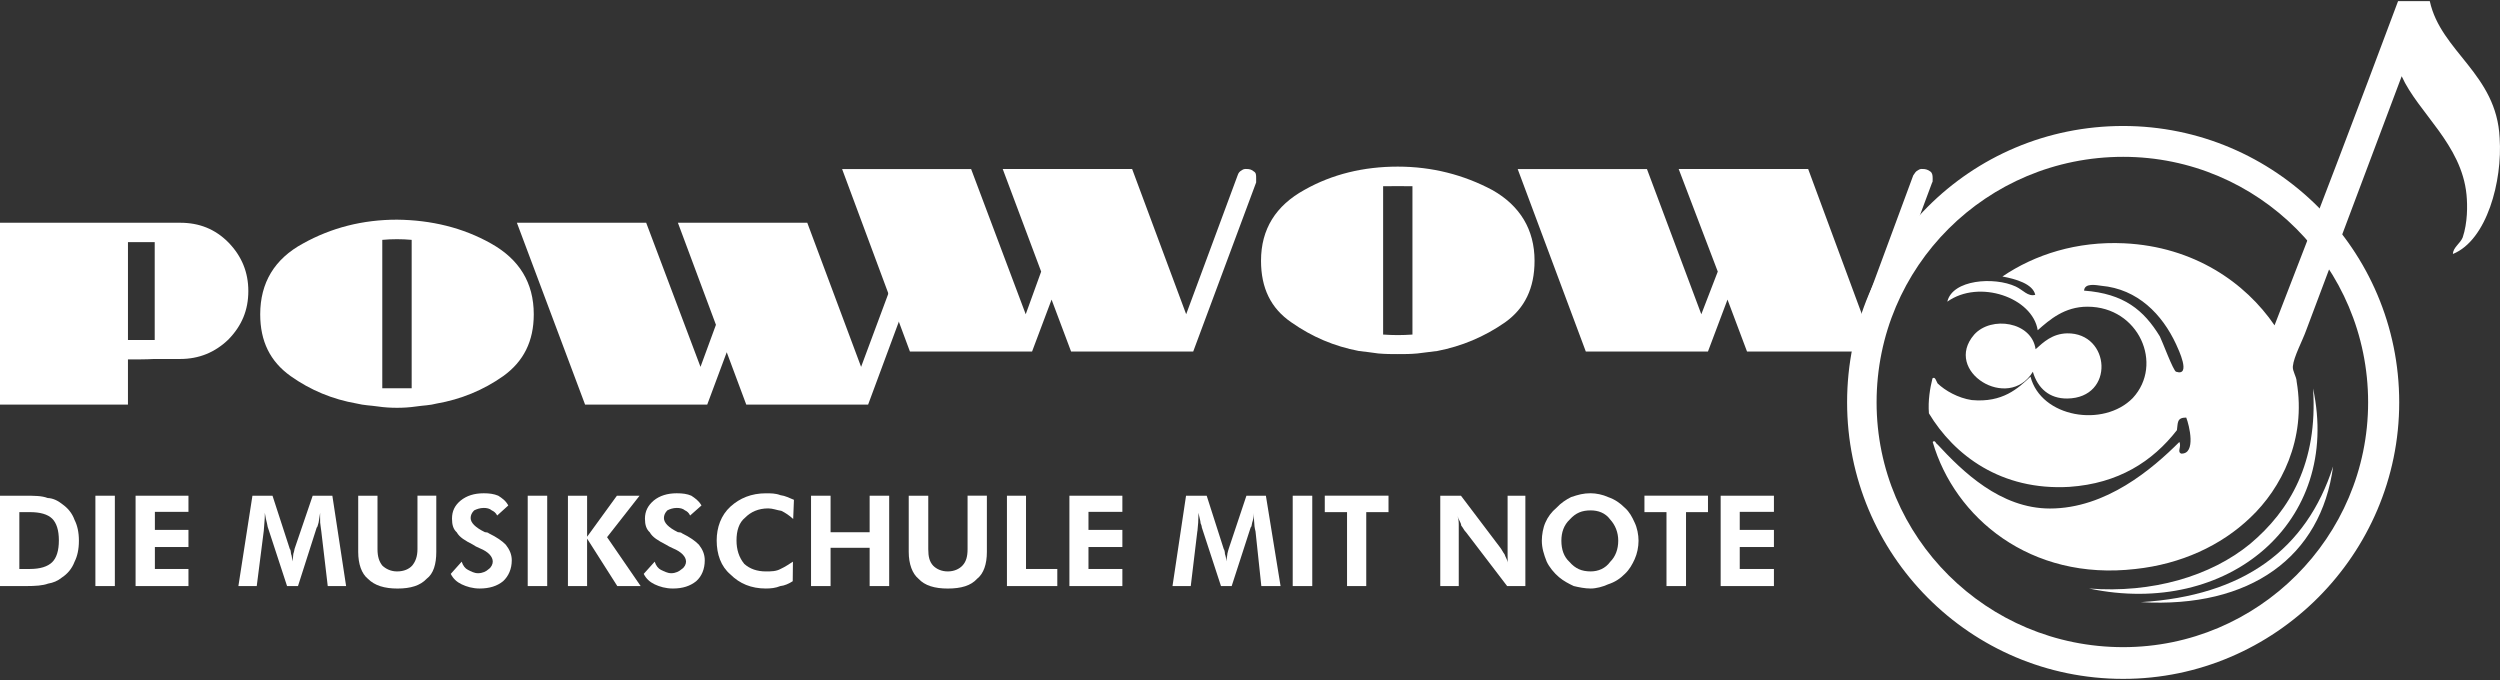 <?xml version="1.0" encoding="utf-8"?>
<!-- Generator: Adobe Illustrator 16.0.0, SVG Export Plug-In . SVG Version: 6.00 Build 0)  -->
<!DOCTYPE svg PUBLIC "-//W3C//DTD SVG 1.1//EN" "http://www.w3.org/Graphics/SVG/1.1/DTD/svg11.dtd">
<svg version="1.1" id="Ebene_1" xmlns="http://www.w3.org/2000/svg" xmlns:xlink="http://www.w3.org/1999/xlink" x="0px" y="0px"
	 width="250px" height="68px" viewBox="0 0 250 68" enable-background="new 0 0 250 68" xml:space="preserve">
<rect x="0" y="0" width="250" height="68" fill="#333333" stroke="none"/>
<g>
	<g>
		<path fill="#FFFFFF" d="M119.32,35.156h-12.21l-1.952-5.196l-1.952,5.196H90.994L84.21,16.904h12.901l5.461,14.522l1.544-4.266
			L100.272,16.9h12.941l5.404,14.524l5.142-13.879c0.083-0.263,0.2-0.401,0.423-0.522c0.148-0.123,0.348-0.137,0.509-0.123
			c0.244,0,0.488,0.063,0.688,0.244c0.236,0.125,0.236,0.367,0.236,0.666c0,0.065,0,0.066,0,0.076c0,0.074,0,0.113,0,0.113
			c0,0.072,0,0.122,0,0.122c0,0.046,0,0.118,0,0.122L119.32,35.156z"/>
		<path fill="#FFFFFF" d="M150.494,32.244c-2.092,1.455-4.34,2.383-6.752,2.852c-0.604,0.066-1.281,0.164-2.01,0.25
			c-0.701,0.064-1.25,0.064-1.955,0.064c-0.574,0-1.225,0-1.952-0.064c-0.677-0.086-1.3-0.184-1.955-0.25
			c-2.44-0.469-4.646-1.396-6.733-2.859c-2.058-1.409-3.035-3.428-3.035-6.162c0-3.157,1.467-5.506,4.354-7.094
			c2.771-1.563,5.903-2.319,9.323-2.319c3.421,0,6.592,0.813,9.48,2.356c2.731,1.551,4.196,3.937,4.196,7.057
			C153.456,28.816,152.479,30.836,150.494,32.244z M141.245,18.622c-0.49-0.009-0.979-0.009-1.468-0.009
			c-0.487,0-0.978,0-1.465,0.009v14.834c0.487,0.032,0.978,0.054,1.465,0.054c0.488,0,0.978-0.021,1.468-0.054V18.622z"/>
		<path fill="#FFFFFF" d="M186.916,35.156h-12.213l-1.953-5.196l-1.955,5.196h-12.213l-6.814-18.252h12.926l5.437,14.522
			l1.646-4.266L167.867,16.9h12.949l5.373,14.524l5.133-13.88c0.186-0.264,0.24-0.4,0.48-0.521c0.184-0.123,0.286-0.137,0.49-0.123
			c0.245,0,0.486,0.062,0.732,0.244c0.193,0.125,0.242,0.367,0.242,0.664c0,0.067,0,0.068,0,0.076c0,0.075,0,0.115-0.002,0.115
			c0,0.072,0,0.122-0.002,0.122c-0.002,0.045-0.012,0.118-0.045,0.122L186.916,35.156z"/>
	</g>
	<g>
		<path fill="#FFFFFF" d="M22.846,33.945c-1.343,1.293-2.936,1.953-4.832,1.953c-0.422,0-0.889,0-1.289,0c-0.466,0-0.878,0-1.32,0
			c-0.425,0.021-0.864,0.039-1.323,0.039c-0.404,0-0.873,0-1.287,0v4.523H0V22.275c1.481,0,2.971,0,4.504,0c1.488,0,2.976,0,4.53,0
			c1.481,0,2.965,0,4.497,0c1.496,0,2.974,0,4.483,0c1.896,0,3.489,0.617,4.832,1.973c1.342,1.382,1.987,2.994,1.987,4.855
			C24.833,31.004,24.188,32.564,22.846,33.945z M15.471,24.215h-2.675v9.784h2.675V24.215z"/>
		<path fill="#FFFFFF" d="M50.33,37.605c-2.003,1.416-4.253,2.332-6.665,2.75c-0.666,0.182-1.356,0.188-2.01,0.287
			c-0.702,0.102-1.338,0.137-1.952,0.137c-0.614,0-1.273-0.035-1.954-0.137c-0.676-0.1-1.347-0.105-2.067-0.287
			c-2.428-0.42-4.643-1.342-6.625-2.75c-2.05-1.465-3.036-3.48-3.036-6.172c0-3.172,1.438-5.545,4.279-7.082
			c2.847-1.586,5.987-2.384,9.408-2.384c3.42,0.038,6.584,0.798,9.401,2.386c2.812,1.578,4.268,3.91,4.268,7.08
			C53.376,34.132,52.356,36.145,50.33,37.605z M41.167,23.986c-0.488-0.047-0.979-0.067-1.469-0.067
			c-0.491,0-0.981,0.021-1.47,0.067v14.84c0.489,0,0.979,0,1.47,0c0.49,0,0.981,0,1.469,0V23.986z"/>
		<path fill="#FFFFFF" d="M86.811,40.462H74.627l-1.953-5.239l-1.952,5.239H58.509l-6.82-18.187h12.929l5.432,14.412l1.544-4.207
			L67.79,22.275h12.937l5.383,14.412l5.131-13.799c0.12-0.244,0.241-0.457,0.42-0.553c0.188-0.096,0.349-0.182,0.553-0.16
			c0.243,0,0.473,0.102,0.625,0.266c0.232,0.203,0.349,0.432,0.32,0.69c0,0.009,0,0.078,0,0.122c0,0-0.019,0.035-0.056,0.107
			c0,0.016-0.01,0.063-0.026,0.127c-0.005,0.011-0.005,0.012-0.005,0.08L86.811,40.462z"/>
	</g>
	<path fill="#FFFFFF" d="M212.318,12.598c-15.338,0-27.608,12.365-27.608,27.639c0,15.197,12.271,27.65,27.608,27.65
		c15.173,0,27.604-12.453,27.604-27.65C239.923,24.963,227.491,12.598,212.318,12.598z M212.318,64.715
		c-13.658,0-24.659-10.99-24.659-24.479c0-13.582,11.001-24.553,24.659-24.553c13.492,0,24.494,10.973,24.494,24.553
		C236.813,53.725,225.813,64.715,212.318,64.715z"/>
	<path fill="#FFFFFF" d="M239.807,0.113c1.09,0,2.073,0,3.172,0c1.103,5.068,6.688,7.266,6.986,13.691
		c0.292,4.287-1.268,10.207-4.673,11.594c0.008-0.65,0.733-1.045,0.979-1.658c0.49-1.463,0.487-3.172,0.381-4.271
		c-0.488-5.033-4.827-8.183-6.483-11.847c-3.026,8.06-6.384,16.976-9.526,25.344c-0.396,1.123-1.263,2.685-1.357,3.663
		c-0.053,0.488,0.373,1.032,0.38,1.535c0.978,5.764-1.534,10.676-4.642,13.605c-2.934,2.806-6.933,4.641-11.479,5.129
		c-10.507,1.221-18.076-5.129-20.275-12.705c0.246-0.244,0.321,0.195,0.48,0.248c2.48,2.676,6.27,6.41,11.244,6.41
		c5.617,0,10.258-3.969,12.945-6.658c0.233,0.49-0.254,0.98,0.178,1.166c1.529,0.061,0.801-2.871,0.506-3.604
		c-0.961,0-0.823,0.542-0.93,1.259c-2.441,3.139-5.861,5.336-10.758,5.672c-6.828,0.396-11.521-3.168-14.043-7.352
		c-0.1-1.291,0.111-2.51,0.356-3.5c0.263-0.217,0.369,0.262,0.506,0.5c0.755,0.73,2.06,1.469,3.42,1.672
		c3.089,0.287,4.651-1.182,5.876-2.342c1.059,4.092,7.313,5.123,10.229,2.137c3.111-3.363,0.615-9.132-4.531-9.132
		c-2.297,0-3.771,1.289-4.977,2.353c-0.504-3.258-5.861-5.129-9.039-2.856c0.506-2.21,4.678-2.517,6.84-1.515
		c0.734,0.343,1.225,1.037,1.953,0.83c-0.24-1.099-1.953-1.586-3.282-1.832c3.241-2.199,7.438-3.545,12.181-3.32
		c6.969,0.332,12.115,3.932,15.031,8.203C231.618,21.816,235.759,10.955,239.807,0.113z M215.984,33.639
		c0.246,0.479,1.353,3.479,1.629,3.537c1.537,0.487,0.223-2.254,0-2.742c-1.387-2.994-3.836-5.533-7.489-5.857
		c-0.492-0.064-1.67-0.309-1.716,0.486C212.402,29.361,214.381,31.016,215.984,33.639z"/>
	<path fill="#FFFFFF" d="M203.559,34.922c0.816-0.734,1.68-1.546,3.146-1.587c4.363-0.069,4.811,6.468,0.021,6.517
		c-1.787,0.02-2.955-1.023-3.441-2.677c-2.436,4.032-9.04-0.06-5.863-3.719C199.129,31.559,203.178,32.169,203.559,34.922z"/>
	<path fill="#FFFFFF" d="M231.305,38.848c2.875,13.348-8.479,22.938-22.4,20.004c6.296,0.49,12.164-1.221,16.119-4.474
		C228.975,51.059,231.805,46.258,231.305,38.848z"/>
	<path fill="#FFFFFF" d="M233.311,46.641c-1.203,9.037-8.248,14.207-19.229,13.574C224.354,59.586,230.645,54.945,233.311,46.641z"
		/>
	<g>
		<g>
			<path fill="#FFFFFF" d="M0,58.607v-9.035h2.451c0.976,0,1.724,0,2.312,0.229c0.526,0.019,1.021,0.257,1.47,0.618
				c0.52,0.372,0.97,0.861,1.231,1.594c0.268,0.521,0.427,1.221,0.427,2.055c0,0.873-0.162,1.572-0.432,2.099
				c-0.275,0.728-0.724,1.22-1.254,1.575c-0.44,0.359-0.887,0.533-1.404,0.621c-0.503,0.191-1.238,0.244-2.212,0.244H1.934H0
				L0,58.607z M1.934,56.898H2.98c1.042,0,1.78-0.239,2.231-0.672c0.441-0.429,0.676-1.156,0.676-2.187
				c0-1.021-0.234-1.746-0.676-2.181c-0.451-0.432-1.188-0.646-2.231-0.646H1.934V56.898z"/>
			<path fill="#FFFFFF" d="M9.54,58.607v-9.035h1.945v9.035H9.54L9.54,58.607z"/>
			<path fill="#FFFFFF" d="M13.558,58.607v-9.035h5.288v1.613h-3.358v1.805h3.358v1.712h-3.358v2.196h3.358v1.709H13.558
				L13.558,58.607z"/>
			<path fill="#FFFFFF" d="M23.839,58.607l1.404-9.035h2.008l1.736,5.343c0.077,0.03,0.093,0.272,0.12,0.487
				c0.083,0.177,0.096,0.422,0.119,0.736c0.071-0.324,0.095-0.58,0.111-0.771c0.077-0.192,0.106-0.424,0.119-0.479l1.813-5.316
				h1.967l1.375,9.037h-1.836l-0.643-5.459c-0.041-0.402-0.105-0.678-0.116-0.893c-0.004-0.242-0.006-0.486-0.006-0.624
				c0-0.106,0-0.108,0.001-0.175c0-0.104,0.001-0.18,0.002-0.18c-0.048,0.387-0.123,0.732-0.154,0.979
				c-0.088,0.244-0.103,0.469-0.186,0.488L29.8,58.605h-1.095l-1.916-5.859c-0.021,0-0.032-0.176-0.091-0.416
				c-0.061-0.241-0.146-0.563-0.217-1.051v0.244c0,0.488-0.073,0.979-0.104,1.57l-0.008,0.055l-0.695,5.457h-1.835V58.607z"/>
			<path fill="#FFFFFF" d="M43.629,49.572v5.617c0,1.222-0.278,2.176-0.963,2.687c-0.64,0.687-1.615,0.978-2.909,0.978
				c-1.297,0-2.287-0.291-2.97-0.978c-0.625-0.511-0.966-1.465-0.966-2.687v-5.617h1.929v5.344c0,0.754,0.167,1.251,0.49,1.65
				c0.358,0.332,0.847,0.576,1.47,0.576c0.697,0,1.2-0.244,1.51-0.584c0.321-0.394,0.527-0.896,0.527-1.645v-5.346h1.882V49.572z"/>
			<path fill="#FFFFFF" d="M45.076,57.387l1.093-1.221c0.126,0.406,0.355,0.689,0.62,0.816c0.324,0.16,0.629,0.34,1.012,0.34
				c0.454,0,0.82-0.18,1.068-0.412c0.263-0.18,0.407-0.5,0.407-0.748c0-0.484-0.417-0.973-1.285-1.329
				c-0.328-0.132-0.529-0.25-0.711-0.377c-0.75-0.382-1.341-0.735-1.601-1.222C45.328,52.922,45.2,52.48,45.2,51.87
				c0-0.761,0.276-1.323,0.861-1.812c0.607-0.488,1.357-0.73,2.317-0.73c0.56,0,1.012,0.061,1.446,0.242
				c0.381,0.246,0.744,0.488,1.005,0.977l-1.112,1.005c-0.126-0.271-0.344-0.427-0.544-0.516c-0.205-0.187-0.505-0.243-0.802-0.243
				c-0.373,0-0.724,0.123-0.963,0.251c-0.232,0.237-0.344,0.481-0.344,0.758c0,0.466,0.46,0.944,1.427,1.415
				c0.147,0.018,0.312,0.02,0.386,0.113c0.802,0.393,1.334,0.76,1.703,1.143c0.367,0.473,0.597,0.961,0.597,1.557
				c0,0.869-0.326,1.594-0.866,2.09c-0.595,0.488-1.369,0.732-2.343,0.732c-0.695,0-1.302-0.183-1.791-0.414
				C45.687,58.206,45.319,57.875,45.076,57.387z"/>
			<path fill="#FFFFFF" d="M52.772,58.607v-9.035h1.949v9.035H52.772L52.772,58.607z"/>
			<path fill="#FFFFFF" d="M56.793,58.607v-9.035h1.917v4.104l2.979-4.104h2.266l-3.248,4.146l3.36,4.89H61.73l-3.021-4.75v4.75
				H56.793L56.793,58.607z"/>
			<path fill="#FFFFFF" d="M64.372,57.387l1.098-1.221c0.123,0.406,0.363,0.689,0.615,0.816c0.353,0.16,0.659,0.34,1.043,0.34
				c0.422,0,0.788-0.18,1.046-0.412c0.285-0.18,0.429-0.5,0.429-0.748c0-0.484-0.445-0.973-1.304-1.329
				c-0.31-0.132-0.511-0.25-0.721-0.377c-0.745-0.382-1.336-0.735-1.598-1.222c-0.347-0.313-0.485-0.754-0.485-1.364
				c0-0.761,0.307-1.323,0.874-1.812c0.594-0.488,1.374-0.73,2.303-0.73c0.591,0,1.045,0.061,1.46,0.242
				c0.368,0.246,0.735,0.488,1.017,0.977l-1.138,1.005c-0.12-0.271-0.312-0.427-0.512-0.516c-0.223-0.187-0.502-0.243-0.829-0.243
				c-0.369,0-0.719,0.123-0.944,0.251c-0.224,0.237-0.334,0.481-0.334,0.758c0,0.466,0.438,0.944,1.398,1.415
				c0.174,0.018,0.341,0.02,0.411,0.113c0.801,0.393,1.32,0.76,1.691,1.143c0.37,0.473,0.584,0.961,0.584,1.557
				c0,0.869-0.297,1.594-0.855,2.09c-0.61,0.488-1.353,0.732-2.329,0.732c-0.724,0-1.329-0.183-1.819-0.414
				C64.984,58.206,64.616,57.875,64.372,57.387z"/>
			<path fill="#FFFFFF" d="M79.319,51.896c-0.411-0.371-0.782-0.615-1.184-0.813c-0.45-0.063-0.849-0.243-1.311-0.243
				c-0.975,0-1.742,0.343-2.317,0.929c-0.609,0.489-0.856,1.308-0.856,2.272c0,0.918,0.245,1.698,0.77,2.342
				c0.57,0.515,1.296,0.759,2.165,0.759c0.543,0,1.027-0.004,1.464-0.244c0.486-0.224,0.858-0.486,1.243-0.732l-0.02,1.955
				c-0.369,0.242-0.836,0.451-1.24,0.486c-0.473,0.197-0.961,0.244-1.45,0.244c-1.463,0-2.618-0.488-3.54-1.406
				c-0.945-0.801-1.375-2.012-1.375-3.401c0-1.298,0.432-2.519,1.375-3.382c0.935-0.848,2.095-1.332,3.553-1.332
				c0.491,0,0.966,0,1.452,0.188c0.479,0.057,0.886,0.281,1.345,0.463L79.319,51.896z"/>
			<path fill="#FFFFFF" d="M81.104,58.607v-9.035h1.953v3.652h3.907v-3.652h1.954v9.035h-1.954v-3.828h-3.907v3.828H81.104
				L81.104,58.607z"/>
			<path fill="#FFFFFF" d="M98.688,49.572v5.617c0,1.222-0.323,2.176-0.977,2.687c-0.613,0.687-1.589,0.978-2.93,0.978
				c-1.309,0-2.301-0.291-2.931-0.978c-0.614-0.511-0.977-1.465-0.977-2.687v-5.617h1.953v5.344c0,0.754,0.122,1.251,0.489,1.65
				c0.328,0.332,0.824,0.576,1.465,0.576c0.637,0,1.146-0.244,1.466-0.584c0.364-0.394,0.511-0.896,0.511-1.645v-5.346h1.931V49.572
				z"/>
			<path fill="#FFFFFF" d="M100.694,58.607v-9.035h1.907v7.326h3.129v1.709H100.694L100.694,58.607z"/>
			<path fill="#FFFFFF" d="M106.941,58.607v-9.035h5.296v1.613h-3.39v1.805h3.39v1.712h-3.39v2.196h3.39v1.709H106.941
				L106.941,58.607z"/>
			<path fill="#FFFFFF" d="M117.25,58.607l1.354-9.035h2.065l1.71,5.343c0.05,0.03,0.116,0.272,0.116,0.487
				c0.066,0.177,0.128,0.422,0.128,0.736c0.034-0.324,0.115-0.58,0.116-0.771c0.034-0.192,0.121-0.424,0.128-0.479l1.775-5.316
				h1.947l1.468,9.037h-1.924l-0.58-5.459c-0.102-0.402-0.127-0.678-0.129-0.893c-0.026-0.242-0.04-0.486-0.04-0.624
				c0-0.106,0.001-0.108,0.006-0.175c0.003-0.104,0.008-0.18,0.015-0.18c-0.033,0.387-0.095,0.732-0.184,0.979
				c-0.039,0.244-0.086,0.469-0.155,0.488l-1.897,5.859h-1.072l-1.915-5.859c0,0-0.002-0.176-0.122-0.416
				c-0.006-0.241-0.122-0.563-0.217-1.051v0.244c0,0.488-0.034,0.979-0.098,1.57l-0.014,0.055l-0.655,5.457h-1.826V58.607z"/>
			<path fill="#FFFFFF" d="M129.271,58.607v-9.035h1.955v9.035H129.271L129.271,58.607z"/>
			<path fill="#FFFFFF" d="M136.625,51.214v7.394h-1.921v-7.394h-2.226V49.57h6.373v1.644H136.625z"/>
			<path fill="#FFFFFF" d="M144.027,58.607v-9.035h2.07l3.938,5.205c0.134,0.168,0.237,0.412,0.423,0.656
				c0.064,0.243,0.307,0.551,0.355,0.977c-0.053-0.245-0.053-0.502-0.053-0.786c0-0.286,0-0.679,0-1.001v-5.051h1.777v9.035h-1.824
				l-4.102-5.373c-0.217-0.209-0.248-0.375-0.487-0.676c-0.019-0.298-0.249-0.545-0.377-0.955c0.103,0.276,0.128,0.563,0.128,0.854
				c0,0.281,0,0.531,0,1.02v5.133h-1.852v-0.002H144.027z"/>
			<path fill="#FFFFFF" d="M163.854,54.068c0,0.634-0.139,1.302-0.388,1.854c-0.239,0.52-0.524,1.045-0.978,1.465
				c-0.487,0.488-0.984,0.819-1.693,1.051c-0.5,0.231-1.17,0.414-1.727,0.414c-0.577,0-1.182-0.125-1.705-0.25
				c-0.488-0.238-0.977-0.48-1.465-0.887c-0.488-0.41-0.979-1.016-1.228-1.551c-0.291-0.73-0.487-1.383-0.487-2.098
				c0-0.59,0.129-1.31,0.357-1.811c0.23-0.542,0.618-1.07,1.105-1.472c0.441-0.482,0.978-0.833,1.467-1.075
				c0.718-0.242,1.227-0.383,1.953-0.383c0.555,0,1.227,0.142,1.744,0.383c0.696,0.24,1.188,0.593,1.676,1.075
				c0.457,0.397,0.736,0.933,0.978,1.472C163.716,52.771,163.854,53.479,163.854,54.068z M159.07,57.141
				c0.736,0,1.465-0.283,1.953-0.963c0.508-0.5,0.801-1.232,0.801-2.109c0-0.834-0.299-1.564-0.801-2.114
				c-0.488-0.673-1.217-0.916-1.953-0.916c-0.872,0-1.487,0.243-2.09,0.907c-0.594,0.559-0.842,1.289-0.842,2.125
				c0,0.875,0.248,1.607,0.813,2.123C157.536,56.863,158.162,57.141,159.07,57.141z"/>
			<path fill="#FFFFFF" d="M168.602,51.214v7.394h-1.953v-7.394h-2.205V49.57h6.354v1.644H168.602z"/>
			<path fill="#FFFFFF" d="M172.066,58.607v-9.035h5.326v1.613h-3.418v1.805h3.418v1.712h-3.418v2.196h3.418v1.709H172.066
				L172.066,58.607z"/>
		</g>
	</g>
</g>
</svg>
